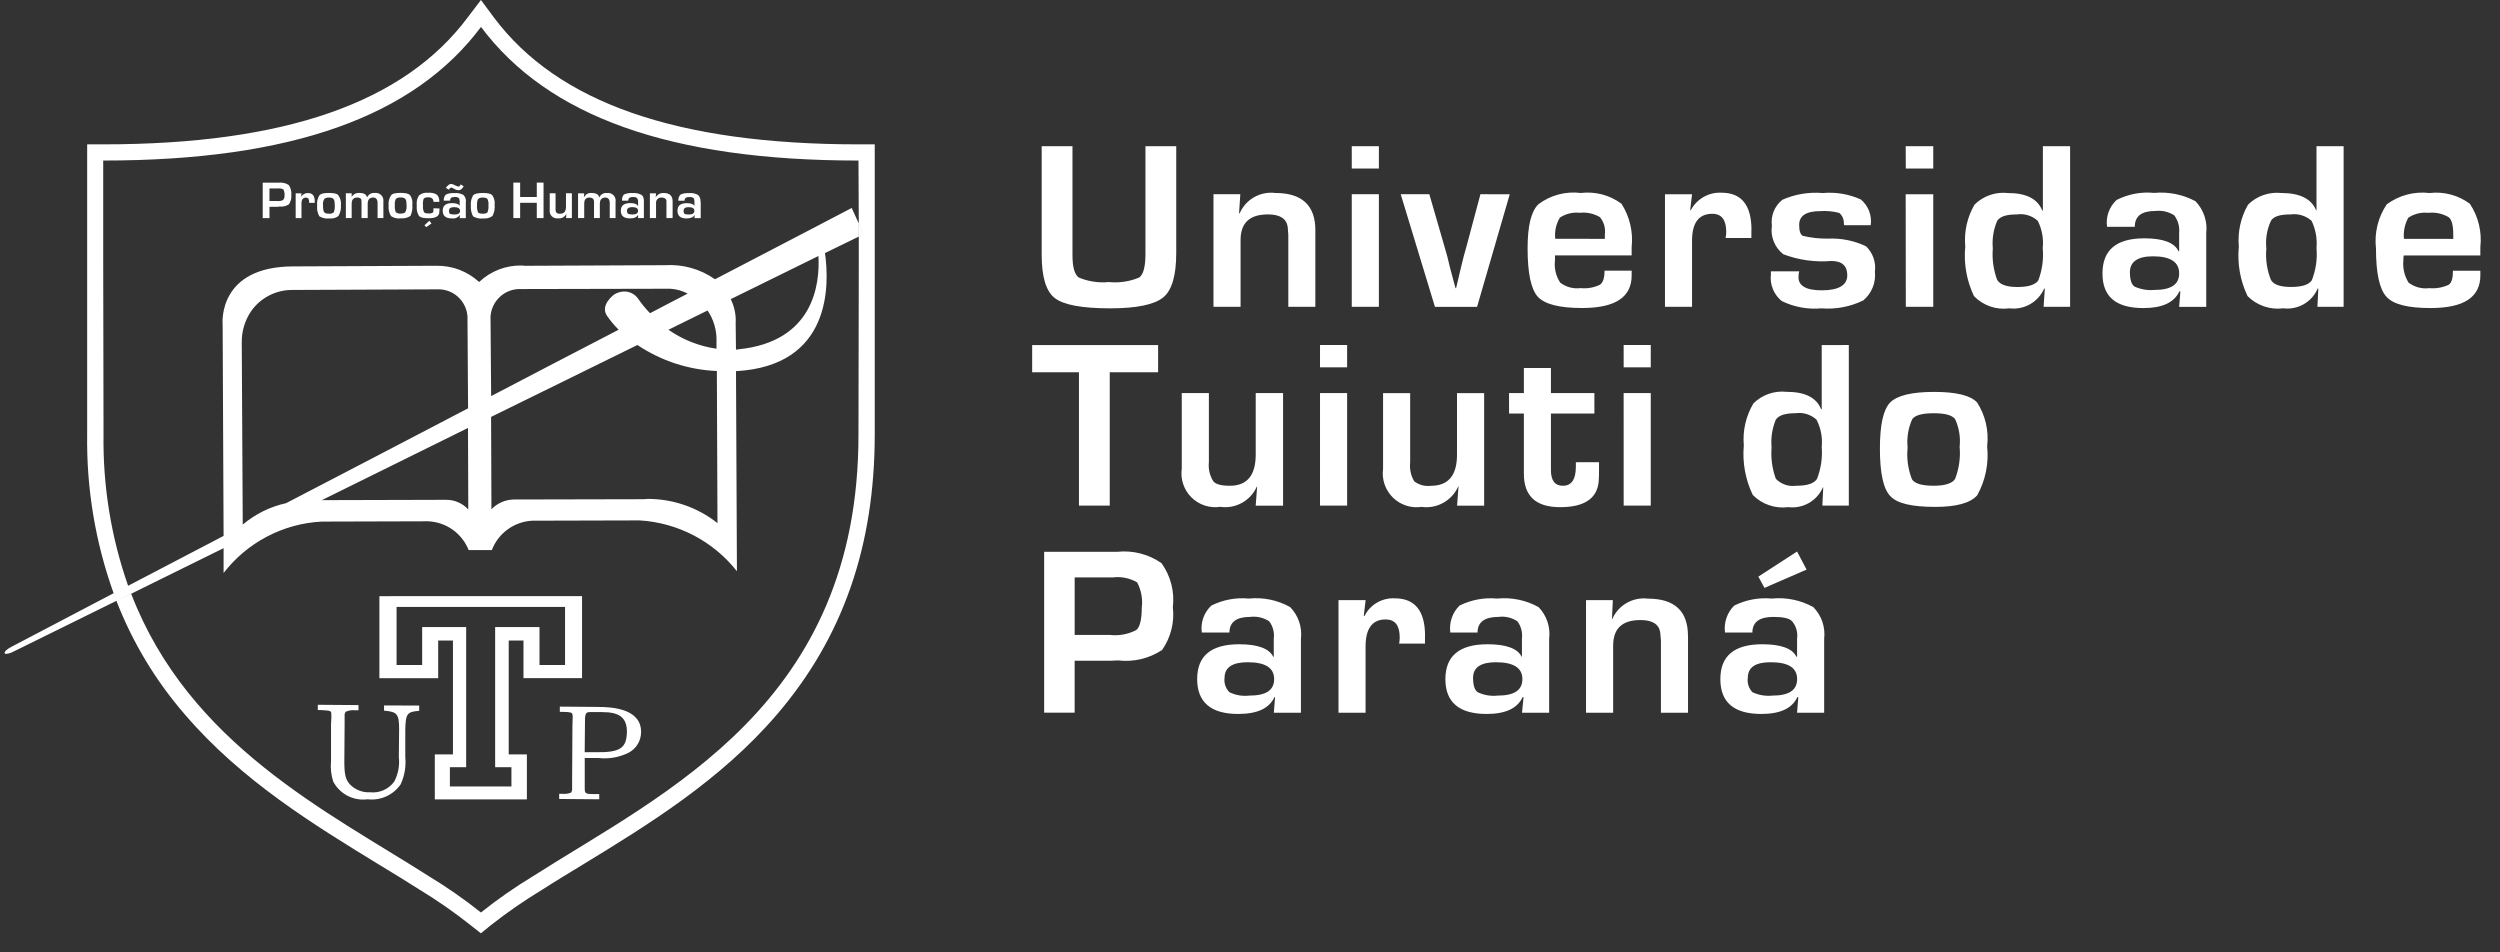 <svg width="105" height="40" viewBox="0 0 105 40" fill="none" xmlns="http://www.w3.org/2000/svg">
<rect x="0" y="0" width="105" height="40" fill="#333333" stroke="none"/>
<path fill-rule="evenodd" clip-rule="evenodd" d="M4.773 24.914C4.813 25.029 4.851 25.132 4.89 25.235L0.493 27.403C0.419 27.435 0.341 27.456 0.26 27.464C0.119 27.464 0.196 27.31 0.493 27.159C0.506 27.146 2.175 26.285 4.773 24.914ZM5.511 24.94L4.888 25.233C4.849 25.13 4.811 25.027 4.771 24.912C4.967 24.821 5.173 24.718 5.381 24.603C5.42 24.718 5.459 24.821 5.511 24.937M12.133 7.775C12.212 7.897 12.248 8.041 12.236 8.186C12.25 8.327 12.213 8.468 12.133 8.584C12.014 8.659 11.872 8.691 11.733 8.674L11.655 8.686H11.318V9.162H11.034V7.671H11.72C11.866 7.657 12.013 7.693 12.134 7.775M11.952 8.198C11.958 8.114 11.94 8.029 11.9 7.954C11.832 7.92 11.755 7.906 11.68 7.915H11.317V8.443H11.641C11.724 8.453 11.809 8.439 11.885 8.404C11.91 8.376 11.929 8.344 11.941 8.308C11.952 8.273 11.955 8.235 11.95 8.198M13.218 8.455V8.52H12.984V8.468C12.984 8.352 12.933 8.3 12.855 8.3C12.726 8.3 12.662 8.377 12.662 8.544V9.161H12.418V8.121H12.662L12.649 8.262C12.679 8.213 12.721 8.174 12.771 8.147C12.821 8.12 12.877 8.107 12.934 8.108C13.127 8.108 13.219 8.224 13.219 8.455M14.215 8.211C14.297 8.326 14.335 8.468 14.318 8.609C14.334 8.77 14.298 8.932 14.215 9.071C14.162 9.113 14.102 9.143 14.037 9.161C13.973 9.178 13.905 9.183 13.839 9.174C13.69 9.194 13.54 9.162 13.412 9.084C13.334 8.948 13.302 8.79 13.321 8.634C13.301 8.486 13.333 8.335 13.412 8.207C13.476 8.13 13.605 8.104 13.813 8.104C14.021 8.104 14.162 8.13 14.215 8.207M14.059 8.617C14.059 8.476 14.046 8.399 14.007 8.362C13.995 8.323 13.918 8.296 13.814 8.296C13.71 8.296 13.645 8.323 13.619 8.362C13.573 8.438 13.555 8.529 13.567 8.617C13.567 8.772 13.58 8.875 13.619 8.914C13.646 8.952 13.71 8.975 13.814 8.975C13.851 8.98 13.888 8.977 13.924 8.967C13.959 8.956 13.992 8.938 14.02 8.914C14.055 8.819 14.069 8.718 14.06 8.617M16.102 8.464V9.158H15.858V8.528C15.858 8.374 15.793 8.296 15.675 8.296C15.521 8.296 15.443 8.387 15.443 8.554V9.158H15.184V8.516C15.184 8.426 15.184 8.374 15.158 8.348C15.115 8.312 15.06 8.293 15.003 8.296C14.848 8.296 14.77 8.387 14.77 8.554V9.158H14.526V8.118H14.77V8.272C14.803 8.216 14.85 8.171 14.907 8.141C14.964 8.112 15.029 8.099 15.093 8.104C15.288 8.104 15.39 8.165 15.417 8.296C15.442 8.233 15.488 8.18 15.546 8.145C15.605 8.11 15.673 8.096 15.741 8.104C15.79 8.097 15.84 8.102 15.886 8.118C15.933 8.133 15.976 8.16 16.011 8.194C16.046 8.229 16.073 8.272 16.088 8.318C16.104 8.365 16.109 8.415 16.102 8.464ZM17.318 8.605C17.333 8.763 17.306 8.922 17.241 9.067C17.123 9.147 16.981 9.183 16.839 9.17C16.695 9.191 16.549 9.159 16.426 9.08C16.342 8.946 16.305 8.788 16.322 8.631C16.304 8.48 16.341 8.329 16.426 8.204C16.478 8.127 16.619 8.101 16.826 8.101C17.033 8.101 17.163 8.127 17.227 8.204C17.305 8.321 17.337 8.462 17.318 8.601M17.074 8.614C17.074 8.473 17.061 8.396 17.022 8.358C16.996 8.319 16.931 8.293 16.828 8.293C16.791 8.289 16.753 8.293 16.718 8.304C16.682 8.316 16.649 8.334 16.621 8.358C16.588 8.439 16.575 8.527 16.583 8.614C16.574 8.714 16.587 8.815 16.621 8.91C16.679 8.957 16.753 8.979 16.828 8.971C16.931 8.971 16.996 8.945 17.022 8.91C17.07 8.819 17.088 8.715 17.074 8.614ZM17.606 29.634V29.855C17.1 29.894 17.036 29.97 17.022 30.652V31.797C17.06 32.189 16.993 32.584 16.828 32.941C16.676 33.163 16.466 33.338 16.222 33.449C15.978 33.559 15.708 33.601 15.441 33.57C15.153 33.608 14.86 33.558 14.601 33.425C14.342 33.291 14.131 33.082 13.995 32.825C13.906 32.547 13.875 32.254 13.903 31.963V30.398L13.918 30.154C13.918 29.936 13.918 29.922 13.891 29.884L13.8 29.847C13.646 29.832 13.49 29.82 13.348 29.82V29.601L15.056 29.614V29.832H14.914C14.777 29.816 14.638 29.839 14.514 29.897L14.474 29.988V30.399L14.462 31.979C14.462 32.532 14.514 32.738 14.695 32.943C14.805 33.056 14.938 33.145 15.085 33.202C15.233 33.26 15.391 33.285 15.549 33.276C15.742 33.296 15.937 33.265 16.114 33.186C16.291 33.107 16.444 32.983 16.558 32.826C16.724 32.511 16.791 32.153 16.751 31.798L16.763 30.64C16.763 29.985 16.686 29.895 16.13 29.847V29.628L17.606 29.634ZM18.032 9.27L18.123 9.385L17.904 9.54L17.827 9.463L18.032 9.27ZM18.459 8.756V8.794L18.447 8.96C18.409 9.102 18.264 9.166 17.995 9.166C17.788 9.166 17.657 9.14 17.593 9.063C17.518 8.934 17.487 8.784 17.504 8.636C17.484 8.489 17.515 8.339 17.593 8.213C17.646 8.167 17.708 8.133 17.775 8.113C17.842 8.093 17.912 8.088 17.981 8.097C18.108 8.083 18.236 8.111 18.347 8.174C18.386 8.215 18.415 8.263 18.433 8.315C18.45 8.368 18.456 8.424 18.45 8.479H18.206C18.206 8.351 18.128 8.286 17.986 8.286C17.883 8.286 17.818 8.312 17.792 8.351C17.764 8.442 17.755 8.538 17.767 8.633C17.756 8.725 17.77 8.818 17.805 8.903C17.831 8.954 17.895 8.964 18.012 8.964C18.071 8.971 18.13 8.957 18.181 8.926C18.206 8.9 18.206 8.837 18.206 8.746L18.459 8.756ZM19.345 7.746L19.475 7.822C19.409 7.938 19.345 7.99 19.254 7.99C19.195 7.987 19.137 7.969 19.087 7.938C19.047 7.91 19.003 7.889 18.957 7.877C18.919 7.877 18.88 7.915 18.854 7.967L18.724 7.891C18.802 7.787 18.868 7.724 18.957 7.724C19.012 7.734 19.065 7.755 19.113 7.785C19.158 7.808 19.205 7.825 19.254 7.836C19.292 7.836 19.318 7.811 19.345 7.747M19.564 8.479V9.161H19.306L19.318 9.02C19.283 9.075 19.232 9.119 19.173 9.146C19.113 9.173 19.047 9.183 18.982 9.173C18.724 9.173 18.594 9.07 18.594 8.853C18.594 8.635 18.723 8.531 18.982 8.531C19.165 8.531 19.267 8.57 19.306 8.646V8.479C19.312 8.421 19.298 8.363 19.268 8.313C19.213 8.281 19.148 8.267 19.085 8.275C18.955 8.275 18.902 8.326 18.902 8.429H18.638C18.633 8.382 18.638 8.334 18.654 8.29C18.669 8.245 18.694 8.205 18.727 8.171C18.837 8.122 18.957 8.101 19.077 8.11C19.211 8.096 19.346 8.123 19.465 8.187C19.503 8.226 19.532 8.272 19.549 8.323C19.567 8.374 19.573 8.428 19.568 8.482M19.09 9.009C19.245 9.009 19.323 8.957 19.323 8.855C19.323 8.753 19.232 8.7 19.079 8.7C18.926 8.7 18.86 8.752 18.86 8.842C18.856 8.866 18.858 8.892 18.864 8.916C18.871 8.94 18.882 8.963 18.898 8.983C18.96 9.003 19.026 9.011 19.092 9.009M20.683 8.212C20.76 8.329 20.793 8.471 20.774 8.61C20.792 8.77 20.76 8.931 20.683 9.072C20.571 9.154 20.433 9.191 20.295 9.175C20.146 9.195 19.996 9.163 19.868 9.085C19.796 8.947 19.764 8.791 19.776 8.635C19.762 8.487 19.794 8.338 19.868 8.209C19.932 8.132 20.074 8.105 20.281 8.105C20.488 8.105 20.617 8.132 20.682 8.209M20.515 8.618C20.524 8.531 20.511 8.443 20.476 8.363C20.45 8.324 20.385 8.298 20.282 8.298C20.244 8.294 20.207 8.298 20.172 8.309C20.136 8.32 20.103 8.339 20.075 8.363C20.042 8.444 20.029 8.531 20.036 8.618C20.027 8.719 20.04 8.82 20.075 8.915C20.101 8.953 20.166 8.976 20.282 8.976C20.385 8.976 20.449 8.95 20.476 8.915C20.511 8.82 20.524 8.719 20.515 8.618ZM22.829 7.668V9.159H22.545V8.517H21.846V9.159H21.561V7.668H21.846V8.273H22.545V7.668H22.829ZM24.019 8.119V9.159H23.775L23.788 8.976C23.759 9.042 23.709 9.096 23.646 9.131C23.583 9.166 23.51 9.179 23.439 9.169C23.392 9.177 23.343 9.173 23.297 9.158C23.252 9.144 23.21 9.118 23.176 9.084C23.142 9.051 23.116 9.009 23.101 8.964C23.086 8.918 23.082 8.87 23.089 8.822V8.116H23.333V8.758C23.326 8.821 23.34 8.884 23.373 8.937C23.418 8.969 23.473 8.982 23.527 8.976C23.696 8.976 23.771 8.873 23.771 8.681V8.116L24.019 8.119ZM24.446 25.038V28.482H21.986V26.902H21.366V31.684H22.129V33.575H18.262V31.684H19.024V26.902H18.404V28.483H15.935V25.039L24.446 25.038ZM23.732 27.93V25.49H16.656V27.93H17.731V26.337H19.579V32.221H18.895V33.031H21.48V32.221H20.796V26.337H22.659V27.93H23.732ZM25.853 8.466V9.16H25.609V8.53C25.609 8.376 25.544 8.298 25.426 8.298C25.271 8.298 25.193 8.389 25.193 8.556V9.16H24.949V8.518C24.957 8.459 24.944 8.399 24.911 8.35C24.868 8.314 24.812 8.295 24.756 8.298C24.601 8.298 24.537 8.389 24.537 8.556V9.16H24.278V8.12H24.537L24.523 8.274H24.537C24.565 8.217 24.61 8.171 24.665 8.141C24.721 8.111 24.784 8.099 24.847 8.106C25.041 8.106 25.144 8.167 25.169 8.298C25.195 8.235 25.24 8.182 25.299 8.147C25.357 8.112 25.426 8.098 25.493 8.106C25.542 8.099 25.592 8.104 25.639 8.119C25.686 8.135 25.729 8.161 25.764 8.196C25.799 8.231 25.825 8.274 25.841 8.32C25.857 8.367 25.862 8.417 25.856 8.466M25.116 29.691C25.787 29.691 26.938 29.793 26.926 30.757C26.924 30.935 26.874 31.109 26.781 31.261C26.687 31.412 26.554 31.536 26.395 31.617C26.003 31.811 25.563 31.886 25.129 31.836H24.559V33.108C24.559 33.326 24.585 33.352 24.961 33.352H25.168V33.57L23.486 33.557V33.339H23.615C23.742 33.353 23.871 33.335 23.99 33.287L24.029 33.185V32.773L24.042 30.473L24.055 30.063C24.043 30.03 24.034 29.995 24.029 29.96C23.964 29.899 23.769 29.899 23.512 29.899V29.678L25.116 29.691ZM26.331 30.744C26.331 30.152 26.034 29.908 25.294 29.908H24.841C24.621 29.896 24.583 29.947 24.57 30.191L24.557 31.593H25.022C26.044 31.608 26.316 31.426 26.329 30.747M27.043 8.478V9.16H26.799V9.019C26.748 9.121 26.644 9.172 26.463 9.172C26.205 9.172 26.075 9.069 26.075 8.851C26.075 8.634 26.205 8.53 26.477 8.53C26.644 8.53 26.749 8.569 26.787 8.645H26.8V8.478C26.803 8.419 26.785 8.36 26.749 8.312C26.698 8.281 26.639 8.268 26.58 8.274C26.45 8.274 26.386 8.324 26.386 8.428H26.128C26.121 8.381 26.125 8.335 26.138 8.29C26.152 8.245 26.174 8.204 26.205 8.169C26.319 8.12 26.443 8.099 26.567 8.108C26.697 8.096 26.827 8.123 26.942 8.186C27.02 8.237 27.045 8.34 27.046 8.481M26.566 9.008C26.721 9.008 26.799 8.956 26.799 8.854C26.799 8.752 26.721 8.699 26.555 8.699C26.412 8.699 26.334 8.751 26.334 8.84C26.334 8.917 26.347 8.956 26.386 8.981C26.445 9.002 26.507 9.011 26.569 9.008M27.539 8.288C27.572 8.23 27.621 8.181 27.681 8.149C27.74 8.116 27.808 8.101 27.875 8.105C28.119 8.105 28.25 8.221 28.25 8.453V9.159H27.991V8.428C27.978 8.35 27.914 8.298 27.798 8.298C27.765 8.294 27.731 8.297 27.7 8.308C27.668 8.319 27.64 8.337 27.616 8.36C27.593 8.384 27.575 8.413 27.564 8.444C27.553 8.476 27.55 8.509 27.554 8.542V9.159H27.295V8.119H27.554L27.539 8.288ZM29.43 8.481V9.162H29.166L29.178 9.021C29.127 9.123 29.011 9.175 28.83 9.175C28.586 9.175 28.454 9.072 28.454 8.854C28.454 8.636 28.584 8.532 28.843 8.532C29.011 8.532 29.127 8.571 29.166 8.648V8.481C29.171 8.423 29.158 8.364 29.127 8.315C29.071 8.283 29.008 8.27 28.944 8.276C28.815 8.276 28.75 8.327 28.75 8.43H28.491C28.487 8.383 28.492 8.336 28.508 8.291C28.523 8.246 28.548 8.206 28.581 8.172C28.691 8.123 28.811 8.102 28.931 8.111C29.065 8.097 29.2 8.124 29.319 8.188C29.357 8.227 29.386 8.273 29.404 8.324C29.421 8.375 29.428 8.429 29.422 8.483M28.931 9.01C29.086 9.01 29.164 8.958 29.164 8.856C29.164 8.754 29.086 8.701 28.92 8.701C28.777 8.701 28.713 8.753 28.713 8.843C28.709 8.868 28.711 8.893 28.717 8.917C28.724 8.941 28.735 8.964 28.751 8.984C28.809 9.004 28.872 9.013 28.934 9.01M35.775 8.741L36.072 9.395V9.935L34.649 10.629C34.844 11.991 34.909 15.369 30.912 15.588L30.951 23.991C30.459 23.367 29.841 22.855 29.137 22.487C28.432 22.119 27.658 21.904 26.865 21.857L22.351 21.869C21.979 21.889 21.622 22.016 21.321 22.235C21.02 22.454 20.79 22.756 20.657 23.103H19.684C19.547 22.758 19.313 22.46 19.01 22.245C18.707 22.03 18.348 21.909 17.976 21.894L13.515 21.907C12.712 21.947 11.928 22.162 11.216 22.535C10.504 22.908 9.881 23.43 9.391 24.067V23.023L5.511 24.937C5.459 24.821 5.42 24.718 5.381 24.603C6.571 23.986 7.929 23.267 9.391 22.508L9.351 13.643C9.338 13.514 9.184 11.203 12.3 11.189L18.21 11.163H18.326C18.991 11.15 19.634 11.394 20.124 11.844C20.604 11.388 21.245 11.139 21.907 11.151C21.942 11.15 21.977 11.154 22.011 11.164L27.921 11.138C28.671 11.089 29.415 11.297 30.029 11.729C33.456 9.943 35.655 8.801 35.77 8.736M31.025 14.67C34.166 14.349 34.441 11.947 34.374 10.752L30.691 12.564C30.847 12.879 30.919 13.229 30.898 13.579L30.911 14.685C30.95 14.677 30.989 14.672 31.028 14.671M30.134 21.969L30.108 15.582C28.917 15.533 27.762 15.155 26.772 14.49L20.626 17.51L20.64 21.39C20.762 21.262 20.908 21.16 21.07 21.09C21.232 21.019 21.406 20.981 21.583 20.979L27.053 20.967C27.096 20.959 27.139 20.955 27.182 20.954C28.252 20.948 29.293 21.306 30.132 21.969M30.093 14.645V14.35C30.11 13.884 29.979 13.426 29.718 13.04L28.075 13.849C28.676 14.269 29.367 14.542 30.093 14.646M28.879 12.332C28.605 12.186 28.297 12.115 27.986 12.127C27.702 12.127 22.219 12.14 21.869 12.14C21.549 12.13 21.238 12.245 21.002 12.461C20.765 12.677 20.622 12.976 20.602 13.295L20.628 16.636C22.476 15.673 24.288 14.722 25.982 13.849C25.801 13.666 25.637 13.468 25.49 13.257C25.193 12.807 25.787 12.371 25.813 12.358C25.938 12.284 26.081 12.244 26.227 12.243C26.339 12.243 26.448 12.27 26.547 12.322C26.646 12.373 26.731 12.448 26.796 12.539C26.947 12.758 27.116 12.964 27.301 13.155C27.844 12.872 28.374 12.59 28.879 12.333M19.668 21.404L19.656 17.974L13.516 21.006L18.727 20.992C18.905 20.989 19.081 21.024 19.244 21.095C19.407 21.166 19.553 21.271 19.672 21.403M19.659 17.151L19.634 13.295C19.614 12.977 19.47 12.679 19.233 12.465C18.996 12.251 18.684 12.139 18.366 12.152C18.029 12.152 12.547 12.178 12.262 12.178C11.924 12.178 11.591 12.26 11.291 12.417C10.991 12.574 10.734 12.8 10.541 13.078C10.277 13.473 10.141 13.939 10.154 14.414L10.195 22.033C10.72 21.59 11.345 21.28 12.016 21.133C14.46 19.861 17.085 18.499 19.659 17.15M36.068 9.39L36.262 9.827L36.068 9.929V9.39ZM36.739 6.063V18.243C36.739 22.946 35.394 26.787 32.627 30.014C30.248 32.79 27.198 34.65 24.505 36.297C23.895 36.669 23.315 37.017 22.759 37.375C22.018 37.824 21.305 38.317 20.624 38.852L20.197 39.199L19.758 38.852C19.082 38.317 18.374 37.824 17.637 37.375C17.08 37.017 16.499 36.669 15.891 36.297C13.201 34.65 10.149 32.79 7.77 30.014C6.541 28.598 5.566 26.981 4.888 25.233L5.509 24.937C7.942 31.257 13.749 34.084 18.003 36.795C18.767 37.258 19.501 37.768 20.199 38.325C20.898 37.768 21.631 37.257 22.395 36.795C27.91 33.275 36.069 29.575 36.056 18.243L36.069 11.035V9.929L36.264 9.827L36.069 9.39L36.056 6.743C28.126 6.743 23.008 4.881 20.202 1.131C17.396 4.883 12.261 6.743 4.335 6.743V11.035L4.348 18.243C4.317 20.407 4.666 22.56 5.381 24.603C5.175 24.718 4.968 24.821 4.771 24.912C4.004 22.773 3.628 20.514 3.661 18.243V6.063H4.332C11.961 6.063 16.966 4.315 19.643 0.732L20.2 0L20.743 0.732C23.42 4.317 28.438 6.063 36.053 6.063L36.739 6.063ZM48.641 14.492V15.634H46.609V21.236H45.316V15.634H43.351V14.492H48.641ZM49.26 25.502C49.334 26.136 49.173 26.776 48.808 27.3C48.263 27.66 47.607 27.815 46.958 27.737L46.66 27.75H45.135V29.933H43.854V23.176H46.92C47.578 23.105 48.239 23.274 48.782 23.651C49.167 24.187 49.338 24.847 49.26 25.502M47.954 25.524C48.001 25.157 47.933 24.785 47.759 24.459C47.451 24.28 47.092 24.207 46.738 24.252H45.136V26.667H46.609C46.992 26.712 47.38 26.641 47.723 26.463C47.878 26.333 47.954 26.013 47.954 25.524ZM49.402 6.14V10.624C49.402 11.562 49.222 12.192 48.86 12.487C48.494 12.792 47.747 12.95 46.635 12.95C45.444 12.95 44.67 12.808 44.294 12.513C43.931 12.228 43.751 11.624 43.751 10.701V6.14H45.044V10.703C45.044 11.203 45.122 11.512 45.304 11.654C45.703 11.822 46.138 11.889 46.569 11.846C47.005 11.891 47.446 11.825 47.85 11.654C48.033 11.512 48.109 11.178 48.109 10.651V6.14H49.402ZM53.889 16.509V21.237H52.739L52.8 20.428H52.791C52.664 20.72 52.445 20.963 52.166 21.118C51.888 21.273 51.567 21.333 51.251 21.287C51.033 21.32 50.809 21.301 50.599 21.232C50.389 21.163 50.197 21.046 50.04 20.89C49.883 20.734 49.765 20.544 49.694 20.334C49.623 20.124 49.603 19.901 49.634 19.682V16.51H50.773V19.414C50.743 19.692 50.808 19.973 50.956 20.211C51.059 20.34 51.291 20.402 51.654 20.402C52.377 20.402 52.74 19.966 52.74 19.092V16.51L53.889 16.509ZM54.639 26.839V29.934H53.501L53.553 29.279H53.527C53.306 29.755 52.803 29.986 52.002 29.986C50.864 29.986 50.281 29.498 50.281 28.523C50.281 27.547 50.864 27.059 52.05 27.059C52.828 27.059 53.305 27.237 53.474 27.583H53.498V26.825C53.516 26.696 53.508 26.565 53.474 26.44C53.441 26.314 53.383 26.196 53.305 26.093C53.068 25.939 52.784 25.874 52.504 25.91C51.934 25.91 51.636 26.128 51.636 26.566H50.476C50.447 26.359 50.469 26.148 50.538 25.951C50.608 25.754 50.724 25.577 50.876 25.434C51.364 25.19 51.911 25.088 52.454 25.14C53.056 25.077 53.661 25.203 54.188 25.499C54.358 25.674 54.487 25.885 54.565 26.116C54.643 26.348 54.668 26.594 54.639 26.836M52.467 29.215C53.166 29.215 53.514 28.996 53.514 28.521C53.514 28.046 53.139 27.814 52.403 27.814C51.755 27.814 51.431 28.033 51.431 28.47C51.416 28.58 51.427 28.691 51.463 28.796C51.499 28.901 51.558 28.996 51.637 29.074C51.894 29.199 52.181 29.248 52.465 29.215M55.244 9.674V12.886H54.109V9.866L54.084 9.531C54.032 9.184 53.761 9.005 53.255 9.005C52.48 9.005 52.104 9.364 52.104 10.084V12.886H50.966V8.157H52.093L52.041 8.953L52.065 8.965C52.187 8.678 52.399 8.439 52.67 8.284C52.941 8.129 53.255 8.066 53.565 8.105C54.69 8.105 55.246 8.632 55.246 9.674M55.44 15.428H56.579V14.49H55.441L55.44 15.428ZM55.44 21.236H56.579V16.509H55.441L55.44 21.236ZM56.774 7.078H57.913V6.14H56.774V7.078ZM56.774 12.886H57.913V8.157H56.774V12.886ZM59.849 26.697V27.03H58.763C58.78 26.945 58.789 26.859 58.788 26.773C58.788 26.272 58.595 26.016 58.193 26.016C57.639 26.016 57.354 26.401 57.354 27.146V29.934H56.217V25.206H57.356L57.278 25.861L57.306 25.875C57.423 25.64 57.606 25.444 57.833 25.311C58.06 25.179 58.321 25.116 58.584 25.13C59.425 25.13 59.852 25.656 59.852 26.697M62.334 16.511V21.239H61.197L61.258 20.43H61.246C61.118 20.721 60.898 20.962 60.62 21.117C60.342 21.272 60.022 21.333 59.706 21.289C59.488 21.322 59.264 21.303 59.054 21.234C58.844 21.165 58.653 21.047 58.496 20.892C58.339 20.736 58.22 20.545 58.15 20.336C58.079 20.126 58.059 19.903 58.089 19.684V16.512H59.227V19.416C59.195 19.692 59.254 19.972 59.395 20.213C59.593 20.367 59.844 20.436 60.093 20.404C60.831 20.404 61.194 19.968 61.194 19.094V16.512L62.334 16.511ZM63.409 8.16L62.037 12.888H60.268L58.83 8.157H60.032L60.664 10.341C60.756 10.646 60.833 10.933 60.897 11.228L61.013 11.664L61.131 12.101H61.156L61.26 11.664L61.362 11.228C61.44 10.894 61.519 10.598 61.595 10.341L62.178 8.157L63.409 8.16ZM65.064 26.838V29.934H63.924L63.99 29.279H63.95C63.732 29.755 63.226 29.986 62.439 29.986C61.287 29.986 60.706 29.498 60.706 28.523C60.706 27.547 61.3 27.059 62.475 27.059C63.261 27.059 63.74 27.237 63.909 27.583H63.921V26.825C63.955 26.565 63.886 26.302 63.729 26.093C63.495 25.938 63.214 25.873 62.936 25.91C62.355 25.91 62.057 26.128 62.057 26.566H60.913C60.885 26.36 60.906 26.151 60.973 25.954C61.04 25.758 61.152 25.58 61.3 25.434C61.788 25.192 62.334 25.089 62.877 25.14C63.482 25.079 64.091 25.204 64.622 25.499C64.791 25.675 64.919 25.886 64.995 26.117C65.072 26.349 65.095 26.594 65.064 26.836M62.903 29.215C63.589 29.215 63.94 28.996 63.94 28.521C63.94 28.046 63.565 27.814 62.826 27.814C62.192 27.814 61.869 28.033 61.869 28.469C61.869 28.778 61.933 28.984 62.064 29.073C62.325 29.198 62.615 29.247 62.903 29.215ZM67.159 19.412V19.656C67.159 19.874 67.159 20.055 67.145 20.223C67.08 20.941 66.535 21.301 65.528 21.301C64.507 21.301 64.003 20.838 64.003 19.898V17.369H63.38V16.509H64.003V15.455H65.139V16.509H66.964V17.369H65.139V19.748C65.139 20.184 65.308 20.402 65.643 20.402C66.005 20.402 66.186 20.132 66.186 19.605V19.414L67.159 19.412ZM68.53 11.368V11.561C68.53 12.486 67.843 12.936 66.447 12.936C65.504 12.936 64.882 12.782 64.586 12.462C64.299 12.14 64.159 11.459 64.159 10.432C64.159 9.508 64.299 8.89 64.61 8.581C65.12 8.196 65.76 8.025 66.394 8.105C67 8.032 67.611 8.193 68.102 8.556C68.448 9.098 68.599 9.741 68.529 10.38V10.727H65.309V10.933C65.269 11.261 65.347 11.593 65.528 11.87C65.771 12.056 66.078 12.139 66.382 12.101C66.661 12.13 66.942 12.081 67.195 11.96C67.326 11.869 67.391 11.677 67.391 11.368H68.53ZM67.404 10.032V9.84C67.421 9.712 67.412 9.582 67.376 9.458C67.34 9.334 67.279 9.219 67.197 9.12C66.939 8.968 66.64 8.904 66.343 8.937C66.051 8.906 65.757 8.978 65.514 9.142C65.354 9.409 65.286 9.72 65.321 10.029L67.404 10.032ZM68.194 15.428H69.332V14.49H68.193L68.194 15.428ZM68.194 21.236H69.332V16.508H68.193L68.194 21.236ZM70.897 26.709V29.934H69.759V26.902L69.731 26.569C69.679 26.221 69.407 26.042 68.903 26.042C68.127 26.042 67.752 26.401 67.752 27.121V29.934H66.613V25.206H67.739L67.702 26.003H67.714C67.837 25.717 68.05 25.479 68.321 25.324C68.591 25.169 68.904 25.105 69.214 25.143C70.338 25.143 70.895 25.67 70.895 26.71M73.558 9.66V9.995H72.475C72.494 9.911 72.503 9.825 72.502 9.738C72.502 9.237 72.307 8.979 71.92 8.979C71.351 8.979 71.066 9.353 71.066 10.11V12.886H69.929V8.158H71.066L70.988 8.826H71.014C71.138 8.593 71.325 8.401 71.554 8.271C71.783 8.141 72.044 8.08 72.307 8.094C73.135 8.094 73.562 8.607 73.562 9.66M75.477 23.164L75.877 23.923L74.108 24.692L73.851 24.218L75.477 23.164ZM76.615 26.84V29.934H75.477L75.529 29.279H75.489C75.269 29.755 74.765 29.986 73.975 29.986C72.826 29.986 72.255 29.498 72.255 28.523C72.255 27.547 72.838 27.059 74.016 27.059C74.803 27.059 75.282 27.237 75.45 27.583H75.477V26.825C75.496 26.695 75.487 26.563 75.451 26.437C75.415 26.311 75.353 26.193 75.268 26.093C75.153 25.964 74.882 25.91 74.48 25.91C73.897 25.91 73.6 26.128 73.6 26.566H72.45C72.423 26.36 72.444 26.151 72.511 25.954C72.578 25.758 72.69 25.58 72.838 25.434C73.326 25.191 73.872 25.089 74.415 25.14C75.02 25.079 75.629 25.204 76.16 25.499C76.331 25.674 76.461 25.884 76.54 26.116C76.618 26.347 76.644 26.593 76.614 26.836M74.442 29.215C75.126 29.215 75.479 28.996 75.479 28.521C75.479 28.046 75.113 27.814 74.365 27.814C73.719 27.814 73.408 28.033 73.408 28.469C73.392 28.578 73.402 28.689 73.436 28.794C73.469 28.898 73.526 28.994 73.603 29.073C73.865 29.197 74.156 29.245 74.445 29.215M77.65 14.491V21.236H76.539L76.576 20.477L76.564 20.466C76.444 20.744 76.236 20.975 75.973 21.126C75.71 21.276 75.405 21.337 75.104 21.3C74.833 21.335 74.558 21.308 74.299 21.218C74.041 21.13 73.807 20.982 73.616 20.787C73.305 20.14 73.175 19.421 73.24 18.706C73.187 18.091 73.327 17.475 73.642 16.945C73.824 16.764 74.043 16.627 74.285 16.542C74.527 16.458 74.785 16.429 75.039 16.457C75.815 16.457 76.294 16.701 76.487 17.189L76.512 17.177V14.493L77.65 14.491ZM76.318 20.105C76.482 19.68 76.548 19.224 76.512 18.77C76.552 18.375 76.476 17.977 76.293 17.625C76.175 17.518 76.036 17.439 75.884 17.392C75.732 17.345 75.571 17.332 75.414 17.355C75 17.355 74.715 17.432 74.584 17.625C74.432 17.991 74.37 18.389 74.406 18.784C74.37 19.233 74.431 19.684 74.584 20.108C74.693 20.221 74.827 20.307 74.976 20.358C75.124 20.409 75.283 20.424 75.438 20.402C75.89 20.402 76.189 20.314 76.318 20.108M78.567 9.457H77.455L77.442 9.38C77.445 9.297 77.429 9.215 77.396 9.139C77.363 9.064 77.313 8.997 77.25 8.943C76.991 8.875 76.724 8.849 76.457 8.867C75.862 8.867 75.565 9.059 75.565 9.444C75.565 9.702 75.617 9.856 75.721 9.906C76.068 9.989 76.424 10.028 76.781 10.022C77.33 9.997 77.876 10.107 78.372 10.343C78.514 10.479 78.622 10.646 78.687 10.832C78.752 11.017 78.772 11.215 78.746 11.409C78.77 11.635 78.738 11.864 78.653 12.074C78.568 12.285 78.432 12.471 78.258 12.617C77.713 12.884 77.106 12.999 76.5 12.951C75.926 13.003 75.349 12.896 74.832 12.643C74.668 12.51 74.54 12.338 74.461 12.142C74.382 11.946 74.353 11.734 74.378 11.524V11.397H75.567C75.548 11.45 75.54 11.507 75.542 11.564C75.49 11.976 75.813 12.194 76.511 12.194C77.223 12.194 77.586 11.976 77.586 11.564C77.586 11.166 77.366 10.961 76.915 10.961C76.23 11.019 75.54 10.922 74.898 10.678C74.72 10.538 74.582 10.355 74.498 10.145C74.413 9.935 74.386 9.707 74.419 9.483C74.392 9.279 74.418 9.071 74.495 8.879C74.572 8.688 74.698 8.52 74.859 8.391C75.391 8.155 75.974 8.057 76.554 8.108C77.102 8.058 77.654 8.151 78.156 8.378C78.311 8.508 78.43 8.676 78.503 8.864C78.575 9.053 78.598 9.257 78.57 9.458M80.044 7.079H81.197V6.14H80.039L80.044 7.079ZM80.044 12.887H81.197V8.159H80.039L80.044 12.887ZM83.033 16.894C83.387 17.442 83.538 18.097 83.46 18.745C83.536 19.457 83.391 20.175 83.044 20.801C82.76 21.123 82.179 21.289 81.287 21.289C80.303 21.289 79.683 21.148 79.396 20.839C79.098 20.534 78.956 19.863 78.956 18.835C78.956 17.847 79.098 17.205 79.383 16.909C79.668 16.614 80.289 16.46 81.234 16.46C82.138 16.46 82.747 16.6 83.03 16.895M82.305 18.759C82.347 18.363 82.281 17.962 82.113 17.6C81.982 17.433 81.686 17.356 81.22 17.356C80.741 17.356 80.444 17.434 80.316 17.6C80.146 17.974 80.078 18.386 80.12 18.795C80.073 19.248 80.136 19.706 80.303 20.131C80.418 20.314 80.73 20.401 81.218 20.401C81.697 20.401 81.996 20.298 82.112 20.119C82.281 19.687 82.347 19.22 82.304 18.758M86.944 6.14V12.886H85.831L85.882 12.127L85.857 12.115C85.736 12.394 85.528 12.626 85.264 12.777C85 12.927 84.695 12.988 84.393 12.95C84.122 12.987 83.847 12.96 83.588 12.871C83.33 12.781 83.097 12.633 82.907 12.436C82.598 11.789 82.471 11.069 82.541 10.355C82.485 9.742 82.62 9.127 82.929 8.595C83.11 8.415 83.33 8.277 83.572 8.193C83.814 8.108 84.071 8.079 84.326 8.107C85.102 8.107 85.579 8.351 85.774 8.839H85.801V6.14H86.944ZM85.612 11.768C85.774 11.338 85.837 10.877 85.795 10.419C85.837 10.026 85.765 9.629 85.587 9.276C85.47 9.169 85.33 9.089 85.178 9.042C85.026 8.996 84.866 8.983 84.708 9.006C84.281 9.006 84.01 9.083 83.881 9.276C83.725 9.641 83.662 10.039 83.698 10.435C83.662 10.884 83.724 11.335 83.881 11.757C84.01 11.963 84.295 12.054 84.735 12.054C85.186 12.054 85.485 11.963 85.613 11.771M92.662 9.805V12.889H91.524L91.576 12.245L91.538 12.232C91.317 12.709 90.812 12.939 90.024 12.939C88.872 12.939 88.304 12.465 88.304 11.488C88.304 10.499 88.885 10.01 90.061 10.01C90.85 10.01 91.329 10.19 91.496 10.55H91.524V9.788C91.552 9.522 91.478 9.256 91.317 9.043C91.083 8.893 90.804 8.828 90.528 8.86C89.945 8.86 89.661 9.078 89.661 9.527H88.497C88.467 9.32 88.488 9.109 88.558 8.912C88.628 8.715 88.745 8.538 88.899 8.397C89.385 8.151 89.932 8.048 90.475 8.102C91.074 8.046 91.676 8.167 92.207 8.449C92.379 8.626 92.508 8.839 92.587 9.072C92.665 9.306 92.691 9.554 92.661 9.798M90.489 12.177C91.186 12.177 91.525 11.947 91.525 11.484C91.525 11.008 91.164 10.765 90.424 10.765C89.778 10.765 89.456 10.996 89.456 11.433C89.456 11.741 89.52 11.947 89.65 12.037C89.913 12.155 90.203 12.204 90.49 12.177M98.432 6.139V12.885H97.331L97.37 12.126L97.345 12.113C97.228 12.391 97.023 12.623 96.761 12.774C96.5 12.925 96.196 12.986 95.897 12.949C95.624 12.984 95.347 12.957 95.087 12.867C94.826 12.778 94.59 12.63 94.397 12.435C94.087 11.787 93.961 11.068 94.031 10.354C93.976 9.741 94.111 9.127 94.419 8.594C94.601 8.414 94.821 8.277 95.062 8.193C95.304 8.109 95.561 8.079 95.816 8.106C96.592 8.106 97.084 8.35 97.279 8.838H97.293V6.14L98.432 6.139ZM97.098 11.767C97.267 11.338 97.334 10.877 97.293 10.418C97.328 10.025 97.257 9.63 97.087 9.275C96.968 9.169 96.828 9.09 96.676 9.044C96.524 8.997 96.364 8.984 96.207 9.005C95.779 9.005 95.495 9.081 95.379 9.275C95.212 9.637 95.145 10.037 95.186 10.434C95.145 10.883 95.211 11.337 95.379 11.756C95.495 11.961 95.781 12.052 96.221 12.052C96.684 12.052 96.97 11.961 97.099 11.769M104.175 11.37V11.563C104.175 12.488 103.477 12.938 102.081 12.938C101.136 12.938 100.515 12.784 100.231 12.463C99.935 12.142 99.791 11.461 99.791 10.434C99.717 9.783 99.877 9.127 100.243 8.583C100.759 8.2 101.403 8.03 102.042 8.107C102.643 8.036 103.248 8.197 103.734 8.557C104.092 9.095 104.247 9.741 104.174 10.382V10.729H100.956C100.946 10.797 100.941 10.866 100.941 10.935C100.909 11.263 100.987 11.592 101.161 11.872C101.409 12.059 101.72 12.142 102.028 12.102C102.308 12.128 102.59 12.079 102.844 11.961C102.973 11.871 103.024 11.679 103.024 11.37H104.175ZM103.037 10.034V9.842C103.037 9.469 102.973 9.226 102.844 9.122C102.587 8.971 102.287 8.906 101.99 8.939C101.694 8.906 101.396 8.979 101.149 9.144C100.999 9.414 100.935 9.724 100.966 10.031L103.037 10.034Z" fill="white"/>
</svg>
